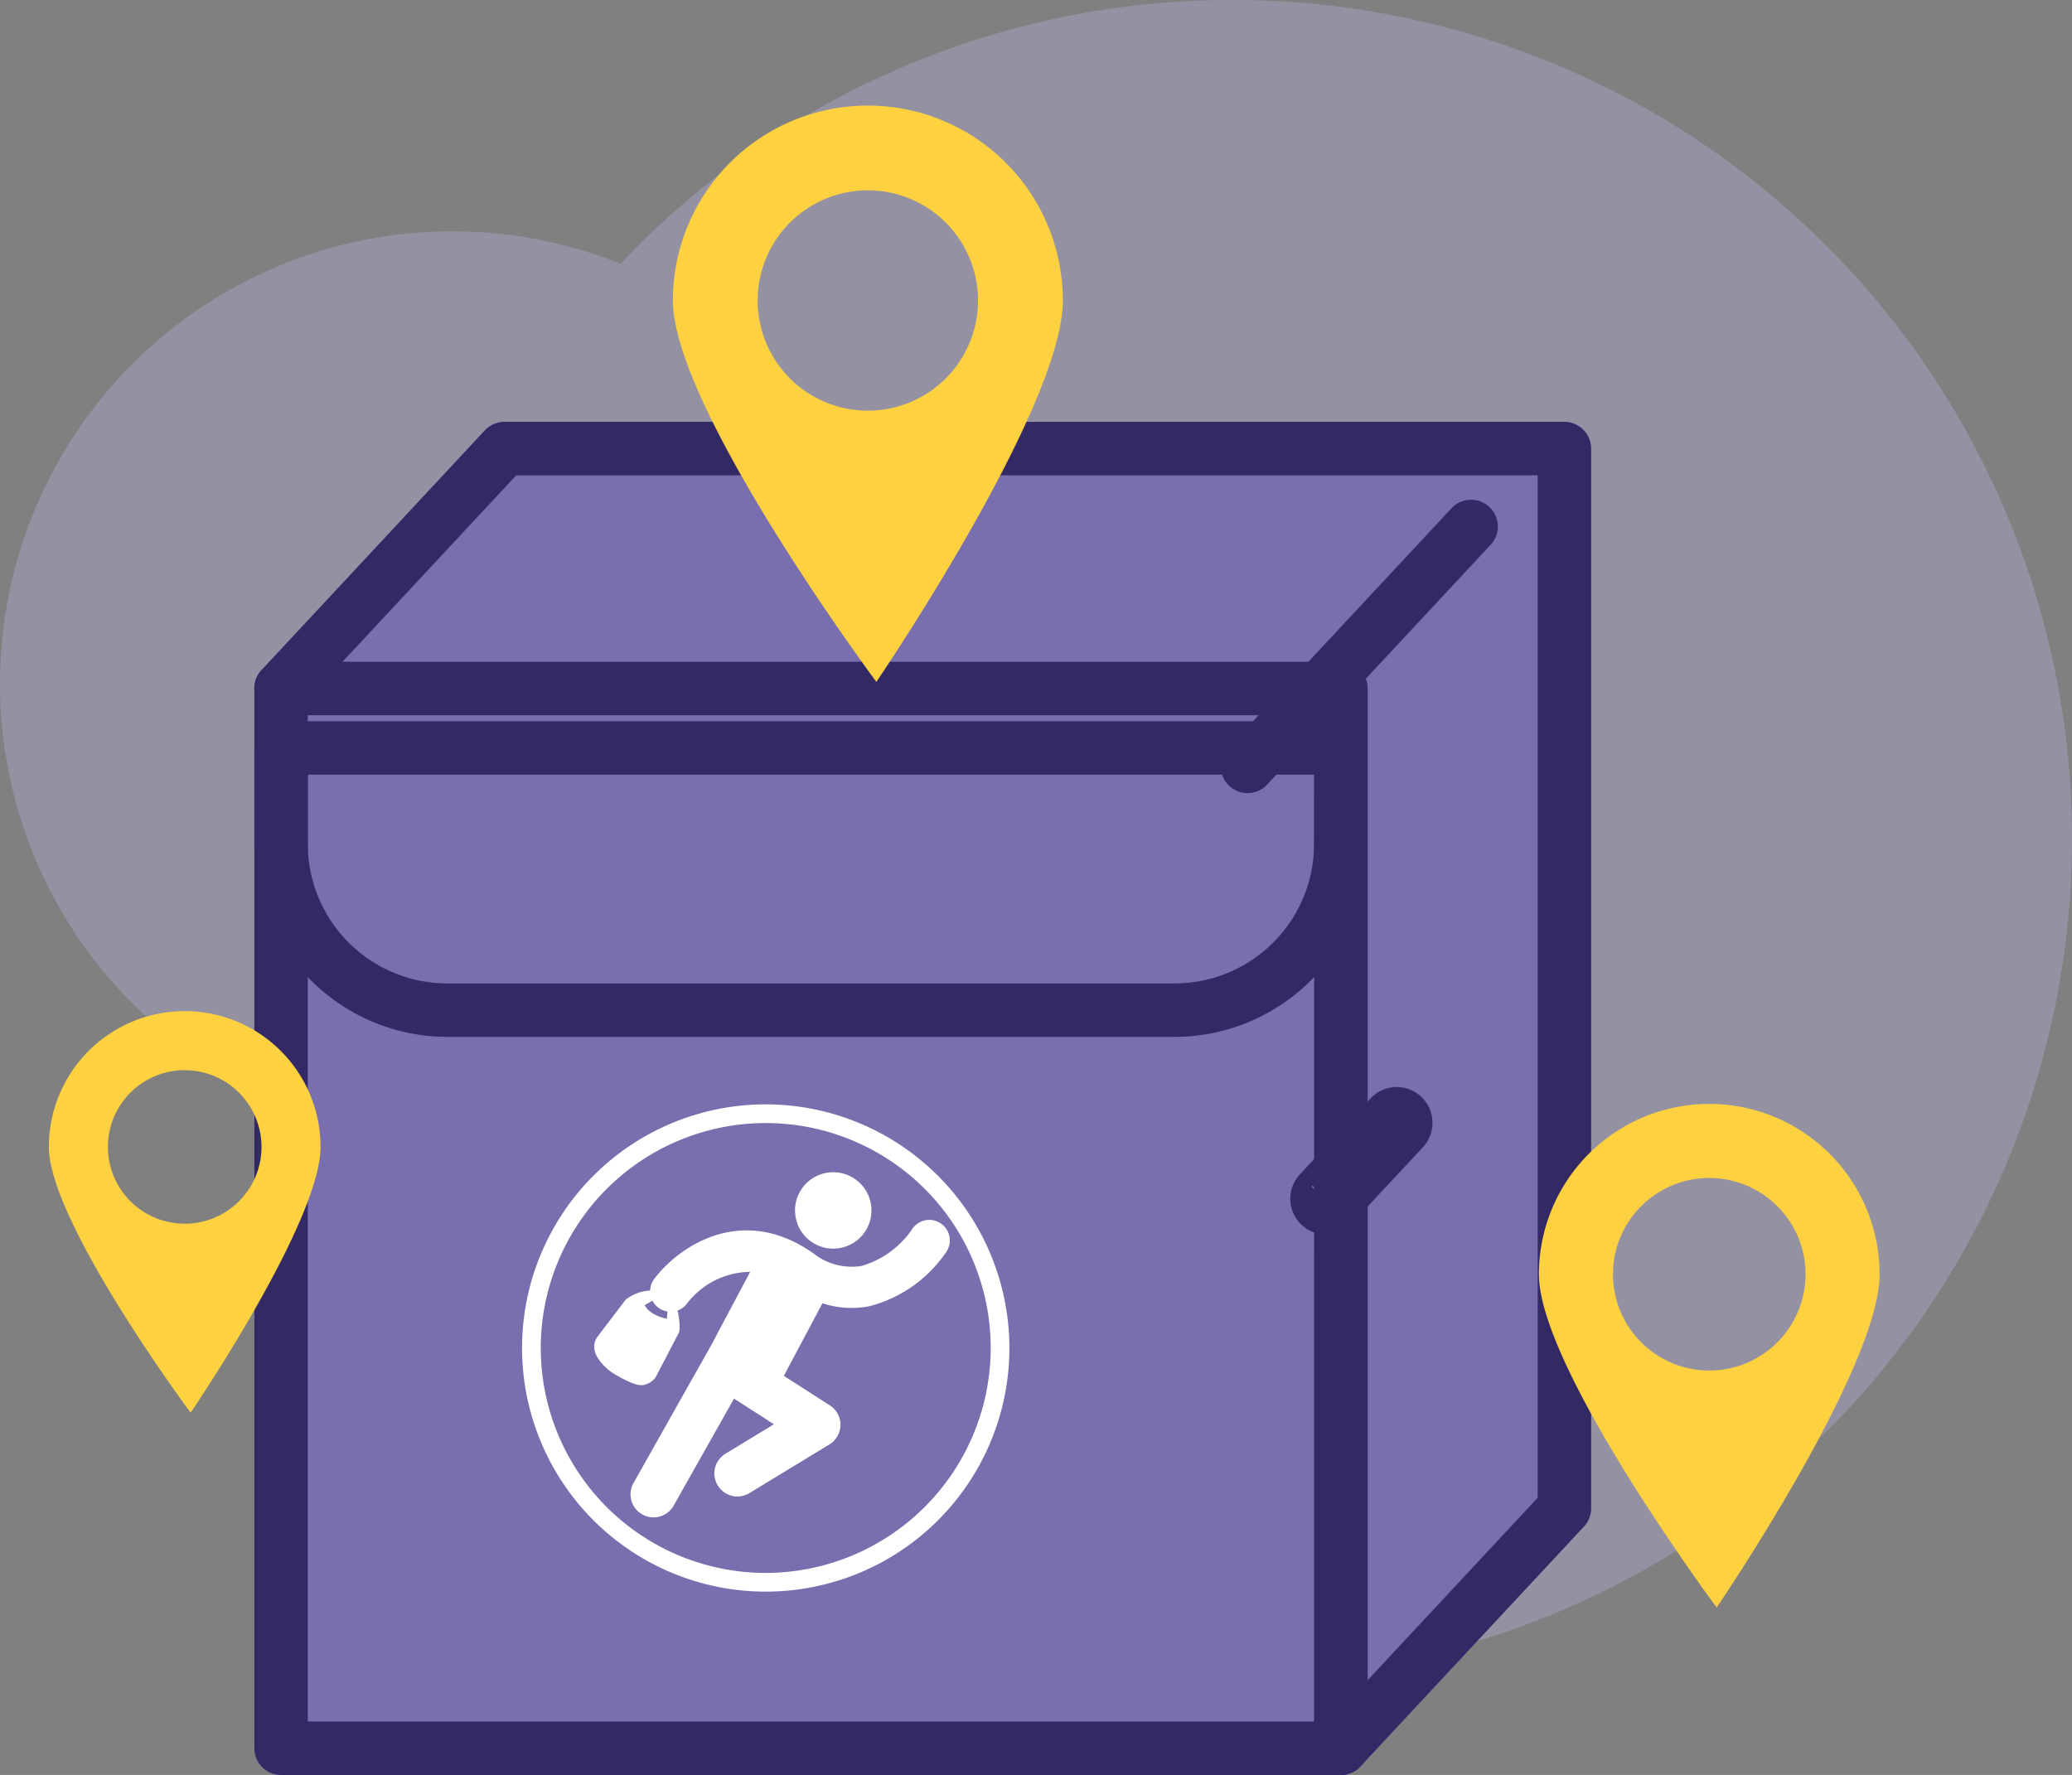 <svg height="130" viewBox="0 0 151.731 130" width="151.731" xmlns="http://www.w3.org/2000/svg"><rect x="0" y="0" width="151.731" height="130" fill="#808080" stroke="none"/><g transform="translate(-72.826 -45.018)"><path d="m163.083 45.018a61.408 61.408 0 0 0 -44.809 19.32 33.128 33.128 0 1 0 -12.59 63.879 61.43 61.43 0 1 0 57.4-83.2z" fill="#b3aed6" opacity=".4"/><path d="m208.778 127.714v77.61a1.96 1.96 0 0 1 -.524 1.336l-16.371 17.575-.039.039a1.747 1.747 0 0 1 -.274.23 2.014 2.014 0 0 1 -.171.108 1.973 1.973 0 0 1 -.949.245h-77.61a1.957 1.957 0 0 1 -1.957-1.957v-77.616c0-.059 0-.117.01-.176a1.149 1.149 0 0 1 .024-.181 1.471 1.471 0 0 1 .034-.157s0-.015 0-.02a.958.958 0 0 1 .059-.166 1.289 1.289 0 0 1 .073-.171 1.163 1.163 0 0 1 .083-.152s0-.01.01-.015a1.337 1.337 0 0 1 .1-.147c.039-.049.078-.1.122-.147.02-.02.039-.044.059-.064l16.313-17.512a1.966 1.966 0 0 1 1.434-.621h77.61a1.734 1.734 0 0 1 .357.034.641.641 0 0 1 .132.029.406.406 0 0 1 .1.029 1.025 1.025 0 0 1 .171.064 1.9 1.9 0 0 1 .431.25.607.607 0 0 1 .108.088c.034.034.073.068.1.1a.829.829 0 0 1 .108.117 1.939 1.939 0 0 1 .457 1.248z" fill="#796eae" transform="translate(-19.436 -49.839)"/><g fill="#332965"><path d="m190.449 161.667h-77.61a1.95 1.95 0 0 0 -1.375.563c-.02.02-.039.044-.059.064-.044.049-.083.1-.122.147a1.337 1.337 0 0 0 -.1.147s-.01.01-.01.015a1.164 1.164 0 0 0 -.083.152 1.288 1.288 0 0 0 -.073.171.958.958 0 0 0 -.059.166s0 .015 0 .02a1.47 1.47 0 0 0 -.034.157 1.149 1.149 0 0 0 -.024.181c0 .059-.01.117-.01.176v77.615a1.957 1.957 0 0 0 1.957 1.957h77.61a1.973 1.973 0 0 0 .949-.245 2.022 2.022 0 0 0 .171-.108 1.748 1.748 0 0 0 .274-.23 1.967 1.967 0 0 0 .563-1.375v-77.616a1.957 1.957 0 0 0 -1.965-1.957zm-1.957 77.615h-73.692v-73.7h73.7z" transform="translate(-19.436 -68.178)"/><path d="m289.788 127.714a1.945 1.945 0 0 1 -.524 1.336l-3.391 3.64-12.457 13.367-.524.563a1.959 1.959 0 0 1 -2.867-2.671l.577-.621 12.726-13.656 3.068-3.293a1.966 1.966 0 0 1 1.434-.621 1.734 1.734 0 0 1 .357.034.641.641 0 0 1 .132.029.406.406 0 0 1 .1.029 1.026 1.026 0 0 1 .171.064 1.9 1.9 0 0 1 .431.25.608.608 0 0 1 .108.088c.034.034.073.068.1.1a.831.831 0 0 1 .108.117 1.939 1.939 0 0 1 .451 1.245z" transform="translate(-107.276 -44.137)"/><path d="m208.778 127.714v77.61a1.96 1.96 0 0 1 -.524 1.336l-16.371 17.575-.039.039a1.747 1.747 0 0 1 -.274.23 2.014 2.014 0 0 1 -.171.108 1.959 1.959 0 0 1 -2.383-3.048l3.391-3.64 12.457-13.367v-74.886h-74.8l-12.721 13.656-3.068 3.293a1.957 1.957 0 0 1 -3.391-1.336c0-.059 0-.117.01-.176a1.149 1.149 0 0 1 .024-.181 1.471 1.471 0 0 1 .034-.157s0-.015 0-.02a.958.958 0 0 1 .059-.166 1.289 1.289 0 0 1 .073-.171 1.163 1.163 0 0 1 .083-.152s0-.01.01-.015a1.337 1.337 0 0 1 .1-.147c.039-.049.078-.1.122-.147.02-.02.039-.044.059-.064l16.313-17.512a1.966 1.966 0 0 1 1.434-.621h77.61a1.734 1.734 0 0 1 .357.034.641.641 0 0 1 .132.029.406.406 0 0 1 .1.029 1.025 1.025 0 0 1 .171.064 1.9 1.9 0 0 1 .431.25.607.607 0 0 1 .108.088c.034.034.073.068.1.1a.829.829 0 0 1 .108.117 1.939 1.939 0 0 1 .456 1.248z" transform="translate(-19.436 -49.839)"/><path d="m190.449 161.667h-77.61a1.95 1.95 0 0 0 -1.375.563c-.02.02-.039.044-.059.064-.044.049-.083.1-.122.147a1.337 1.337 0 0 0 -.1.147s-.01.01-.01.015a1.164 1.164 0 0 0 -.083.152 1.288 1.288 0 0 0 -.073.171.958.958 0 0 0 -.059.166s0 .015 0 .02a1.47 1.47 0 0 0 -.034.157 1.149 1.149 0 0 0 -.024.181c0 .059-.01.117-.01.176v7.041a14.14 14.14 0 0 0 14.11 14.119h53.283a14.14 14.14 0 0 0 14.121-14.121v-7.041a1.957 1.957 0 0 0 -1.955-1.957zm-1.957 9a10.219 10.219 0 0 1 -10.206 10.206h-53.286a10.219 10.219 0 0 1 -10.2-10.208v-5.084h73.7z" transform="translate(-19.436 -63.827)"/></g><path d="m175.566 227.913a17.844 17.844 0 1 0 17.844 17.844 17.861 17.861 0 0 0 -17.844-17.844zm0 34.318a16.474 16.474 0 1 1 16.474-16.474 16.494 16.494 0 0 1 -16.474 16.474z" fill="#fff" transform="translate(-46.666 -102.011)"/><circle cx="2.8" cy="2.8" fill="#fff" r="2.8" transform="matrix(.987 -.16 .16 .987 130.632 131.356)"/><path d="m196.67 245.449a1.5 1.5 0 0 0 -2.074.448 6.765 6.765 0 0 1 -3.7 2.686 4.535 4.535 0 0 1 -3.557-.946c-5.3-3.7-9.92-.378-11.625 1.9a1.5 1.5 0 1 0 2.4 1.8 5.915 5.915 0 0 1 4.626-2.323l-2.854 5.374-5.667 10.053a1.688 1.688 0 1 0 2.94 1.657l4.4-7.8c.007.005.014.012.022.017l2.9 1.862-3.526 2.144a1.688 1.688 0 1 0 1.754 2.884l5.833-3.548a1.688 1.688 0 0 0 .035-2.862l-3.37-2.162 2.825-5.318a6.826 6.826 0 0 0 3.443.217 9.745 9.745 0 0 0 5.642-4 1.5 1.5 0 0 0 -.447-2.083z" fill="#fff" transform="translate(-54.98 -110.845)"/><path d="m174.633 257.17c-.088-.4-.176-.719-.2-.778a.909.909 0 0 0 -.9-.749 8.06 8.06 0 0 0 -.91.069 3.156 3.156 0 0 0 -1.805.68l-.049.068a.2.2 0 0 0 -.044.059l-1.962 2.579-.054.078a1.2 1.2 0 0 0 -.181.646 1.328 1.328 0 0 0 .024.24 1.665 1.665 0 0 0 .254.612 3.793 3.793 0 0 0 1.4 1.267c1.517.866 1.864.749 2.236.587a1.248 1.248 0 0 0 .617-.528l1.649-3.166a.886.886 0 0 0 .073-.347 5.609 5.609 0 0 0 -.148-1.317zm-.788.612c-1.287-.3-1.531-.861-1.629-1l.572-.323.342-.191.822.328-.059.651z" fill="#fff" transform="translate(-52.187 -116.173)"/><path d="m196.02 60.823a14.278 14.278 0 0 0 -14.276 14.277c0 7.883 14.9 27.932 14.9 27.932s13.656-20.05 13.656-27.932a14.278 14.278 0 0 0 -14.28-14.277zm0 22.345a8.069 8.069 0 1 1 8.07-8.068 8.069 8.069 0 0 1 -8.07 8.068z" fill="#fed141" transform="translate(-59.643 -8.072)"/><path d="m336.147 227.85a12.476 12.476 0 0 0 -12.475 12.474c0 6.888 13.017 24.407 13.017 24.407s11.932-17.519 11.932-24.407a12.476 12.476 0 0 0 -12.474-12.474zm0 19.525a7.051 7.051 0 1 1 7.051-7.051 7.051 7.051 0 0 1 -7.051 7.051z" fill="#fed141" transform="translate(-138.153 -101.979)"/><path d="m90.086 209.32a9.949 9.949 0 0 0 -9.948 9.948c0 5.493 10.381 19.464 10.381 19.464s9.516-13.971 9.516-19.464a9.949 9.949 0 0 0 -9.949-9.948zm0 15.571a5.623 5.623 0 1 1 5.623-5.623 5.623 5.623 0 0 1 -5.623 5.623z" fill="#fed141" transform="translate(-3.734 -90.246)"/><path d="m290.093 224.113a.614.614 0 0 1 -.165.42l-1.067 1.145-3.92 4.206-.165.177a.617.617 0 1 1 -.9-.841l.182-.2 4-4.3.965-1.036a.617.617 0 0 1 .451-.2.54.54 0 0 1 .113.011.186.186 0 0 1 .042.009.114.114 0 0 1 .032.009.308.308 0 0 1 .054.02.606.606 0 0 1 .136.078.2.2 0 0 1 .034.028c.011.011.023.022.032.032a.271.271 0 0 1 .034.037.609.609 0 0 1 .142.405z" fill="#332965" stroke="#332965" stroke-miterlimit="10" stroke-width="4" transform="translate(-114.37 -96.851)"/></g></svg>